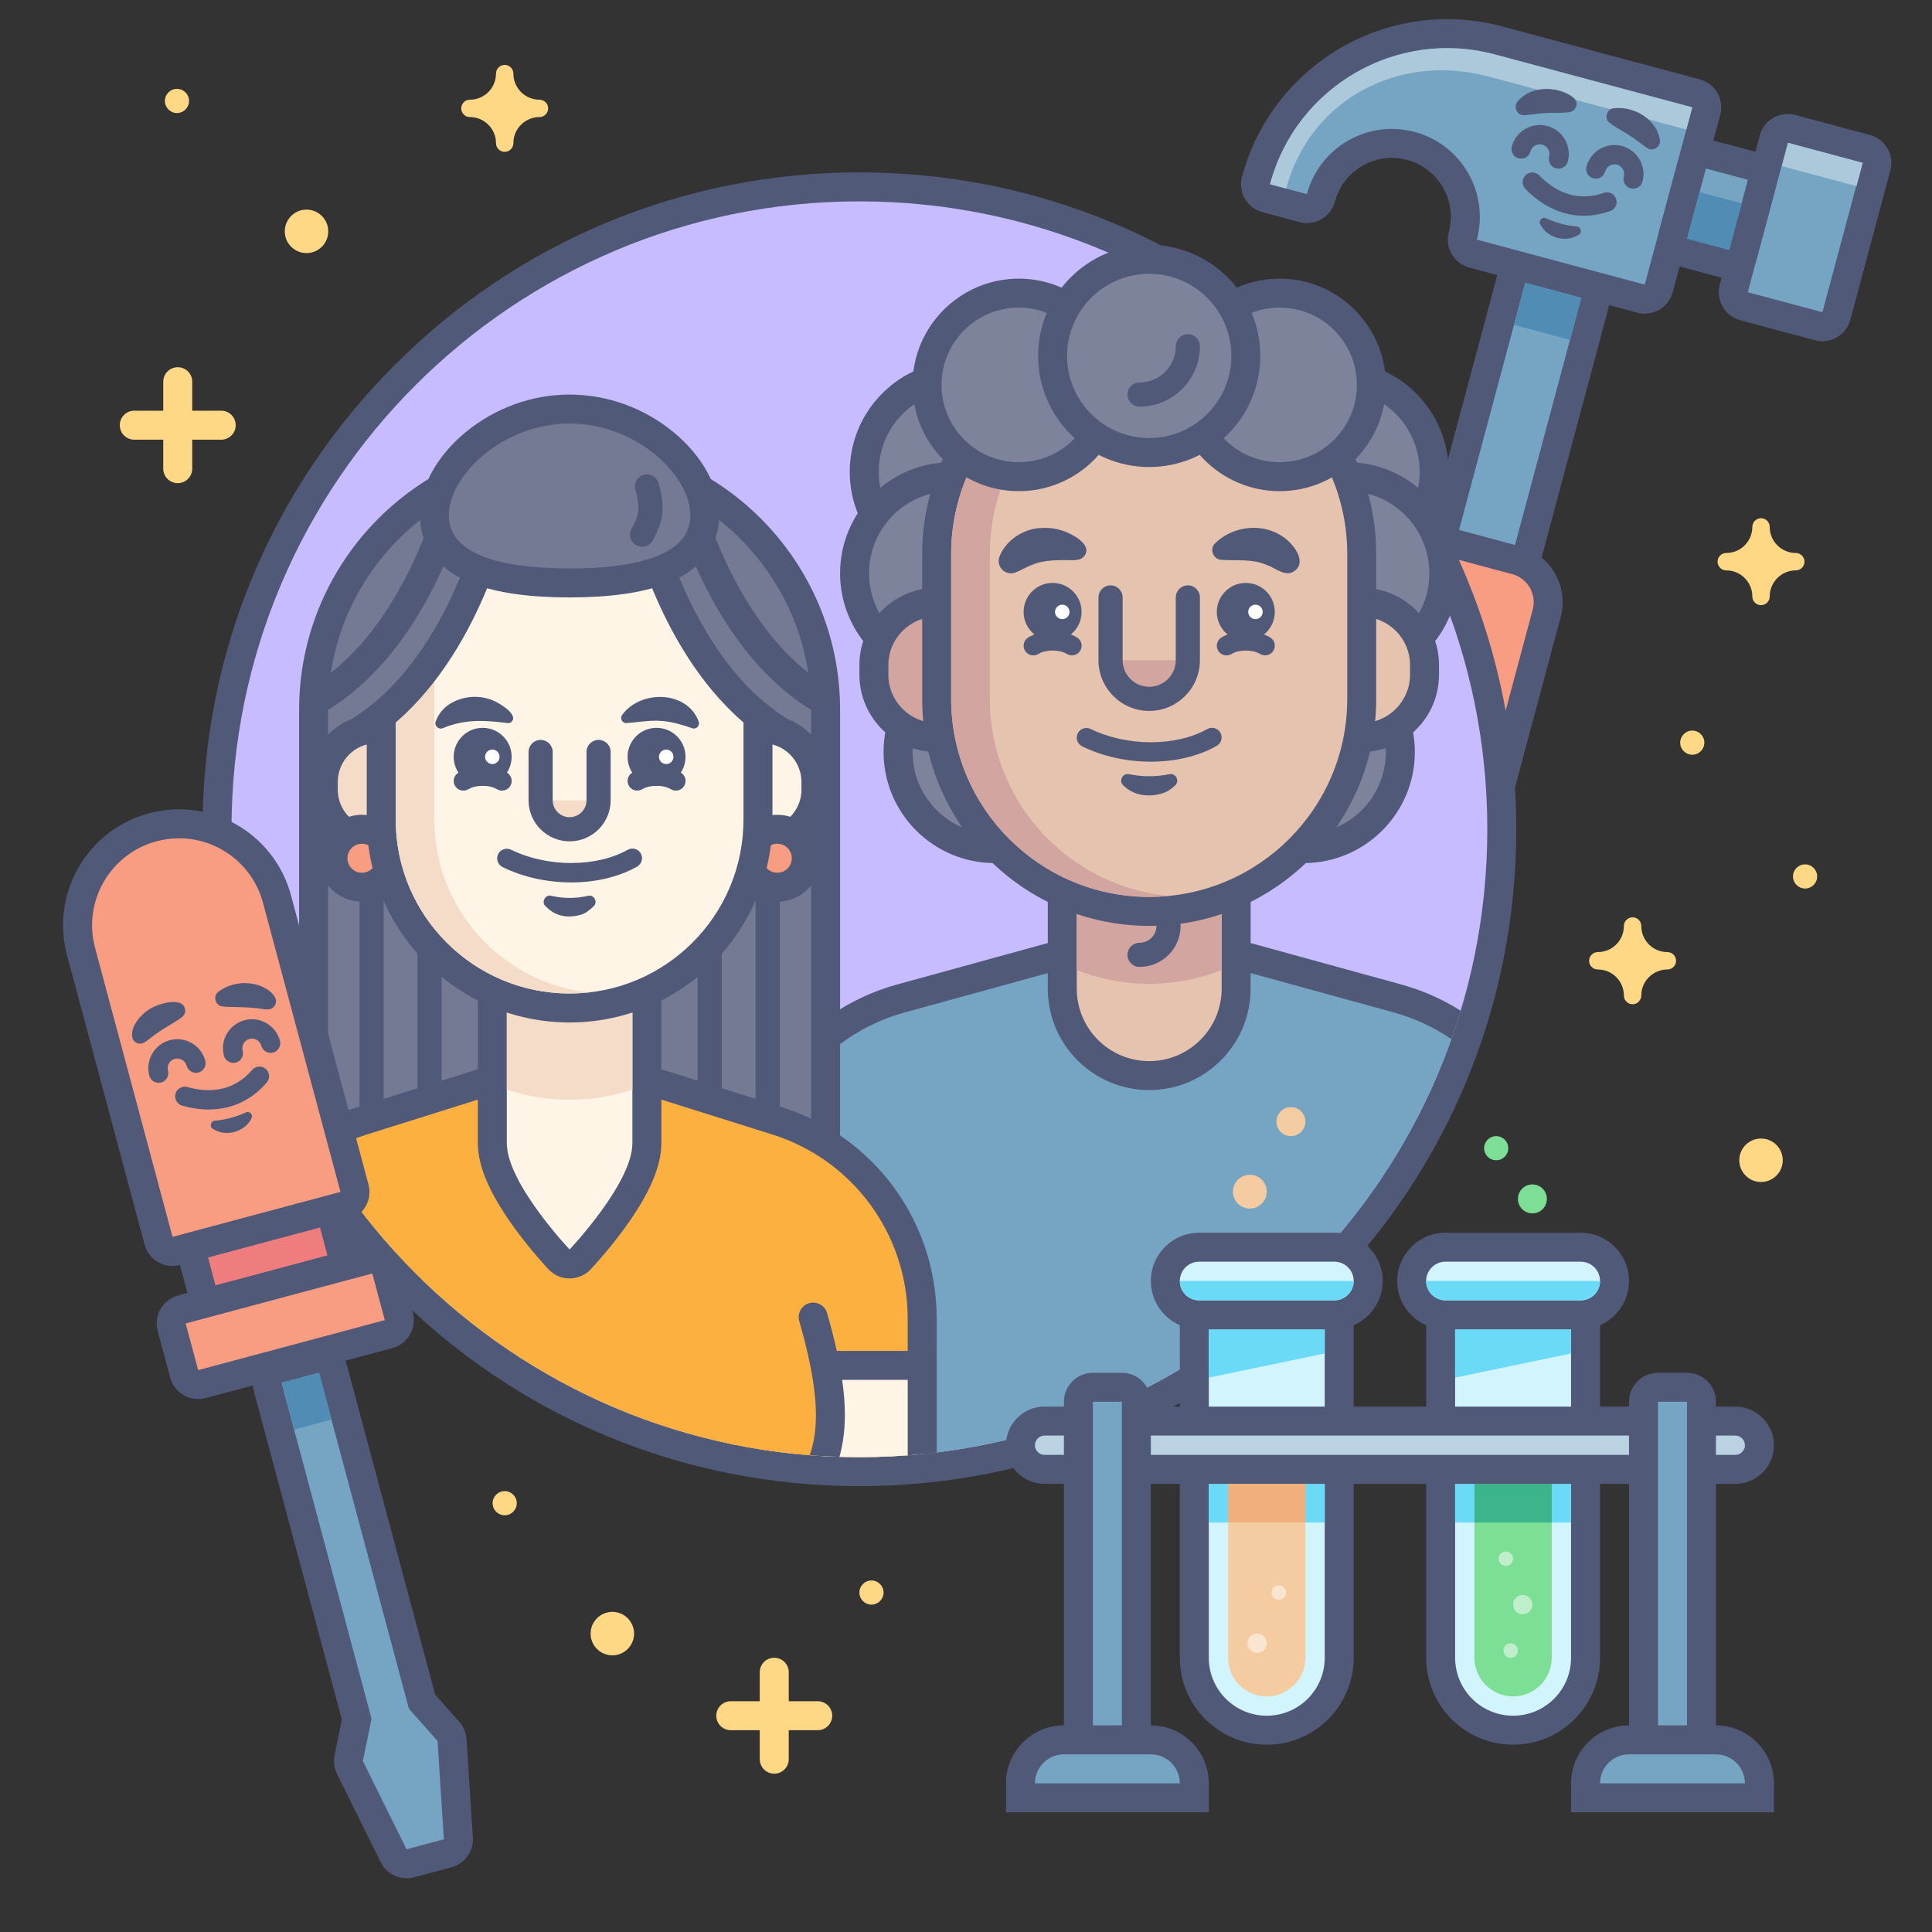 <?xml version="1.0" encoding="utf-8"?>
<!-- Generator: Adobe Illustrator 26.0.2, SVG Export Plug-In . SVG Version: 6.00 Build 0)  -->
<svg version="1.1" id="CRO_x5F_Hub-Usability_x5F_Testing_x5F_Tools"
	 xmlns="http://www.w3.org/2000/svg" xmlns:xlink="http://www.w3.org/1999/xlink" x="0px" y="0px" viewBox="0 0 400 400"
	 style="enable-background:new 0 0 400 400;" xml:space="preserve">
<rect x="0" y="0" width="400" height="400" fill="#333333" stroke="none"/>
<style type="text/css">
	.st0{fill:#75A5C3;}
	.st1{fill:#515979;}
	.st2{fill:#508CB4;}
	.st3{fill:#ACC9DB;}
	.st4{fill:#F89D81;}
	.st5{fill:#C7BCFF;}
	.st6{clip-path:url(#SVGID_00000109722974385888474250000000640953750205563789_);}
	.st7{fill:#7D839B;}
	.st8{fill:#E6C3AF;}
	.st9{fill:#D2A5A0;}
	.st10{fill:#FFFFFF;}
	.st11{fill:#747A94;}
	.st12{fill:#FBB040;}
	.st13{fill:#FFF5E6;}
	.st14{fill:#F5DCC8;}
	.st15{fill:#D2F4FD;}
	.st16{fill:#6ADAF7;}
	.st17{fill:#7DDF96;}
	.st18{fill:#BEEFCA;}
	.st19{fill:#3CB48C;}
	.st20{fill:#F5CBA2;}
	.st21{fill:#BAD2E1;}
	.st22{fill:#FAE5D0;}
	.st23{fill:#F0AF7D;}
	.st24{fill:#EF7D7D;}
	.st25{fill:#FFD886;}
	.st26{fill:none;}
</style>
<g>
	<g>
		<g>
			<path class="st0" d="M312.12,121.61c-0.26,0-0.52-0.03-0.78-0.1l-11.59-3.11c-1.6-0.43-2.55-2.07-2.12-3.67l15.27-56.99
				c0.21-0.77,0.71-1.42,1.4-1.82c0.46-0.27,0.98-0.4,1.5-0.4c0.26,0,0.52,0.03,0.78,0.1l11.59,3.11c1.6,0.43,2.55,2.07,2.12,3.67
				l-15.27,56.99c-0.21,0.77-0.71,1.42-1.4,1.82C313.16,121.47,312.64,121.61,312.12,121.61z"/>
		</g>
		<g>
			<path class="st1" d="M315.8,58.51l11.59,3.11l-15.27,56.99l-11.59-3.11L315.8,58.51 M315.8,52.51c-1.04,0-2.08,0.27-3,0.8
				c-1.38,0.8-2.38,2.11-2.8,3.64l-15.27,56.99c-0.41,1.54-0.2,3.17,0.6,4.55c0.8,1.38,2.11,2.38,3.64,2.8l11.59,3.11
				c0.52,0.14,1.04,0.21,1.56,0.21c2.65,0,5.07-1.77,5.79-4.45l15.27-56.99c0.86-3.2-1.04-6.49-4.24-7.35l-11.59-3.11
				C316.84,52.58,316.32,52.51,315.8,52.51L315.8,52.51z"/>
		</g>
	</g>
	<g>
		
			<rect x="314.43" y="59.91" transform="matrix(0.966 0.259 -0.259 0.966 27.59 -80.739)" class="st2" width="12" height="9"/>
	</g>
	<g>
		<g>
			<path class="st0" d="M340.54,61.93c-0.26,0-0.52-0.03-0.78-0.1l-34.77-9.32c-0.77-0.21-1.42-0.71-1.82-1.4s-0.51-1.51-0.3-2.28
				c1.05-3.92,0.51-8.02-1.52-11.54s-5.31-6.03-9.23-7.09c-1.29-0.35-2.62-0.52-3.95-0.52c-6.86,0-12.9,4.64-14.68,11.28
				c-0.36,1.34-1.57,2.22-2.9,2.22c-0.26,0-0.52-0.03-0.78-0.1l-7.65-2.05c-0.77-0.21-1.42-0.71-1.82-1.4s-0.51-1.51-0.3-2.28
				c4.8-17.9,21.07-30.4,39.58-30.4c3.57,0,7.15,0.47,10.64,1.41l40.89,10.96c1.6,0.43,2.55,2.07,2.12,3.67l-9.83,36.71
				C343.07,61.05,341.86,61.93,340.54,61.93z"/>
		</g>
		<g>
			<path class="st1" d="M299.62,9.96c3.26,0,6.57,0.42,9.86,1.3l40.89,10.96l-9.84,36.71l-34.77-9.32c2.6-9.71-3.16-19.7-12.88-22.3
				c-1.58-0.42-3.16-0.62-4.72-0.62c-8.04,0-15.4,5.37-17.58,13.5l-7.65-2.05l0,0C267.49,21.16,282.84,9.96,299.62,9.96
				 M299.62,3.96c-19.86,0-37.33,13.41-42.48,32.62c-0.86,3.2,1.04,6.49,4.24,7.35l7.65,2.05c0.51,0.14,1.03,0.2,1.55,0.2
				c1.04,0,2.08-0.27,3-0.8c1.38-0.8,2.38-2.11,2.8-3.64c1.43-5.33,6.27-9.05,11.78-9.05c1.06,0,2.13,0.14,3.17,0.42
				c3.15,0.84,5.78,2.86,7.41,5.69c1.63,2.82,2.06,6.11,1.22,9.26c-0.41,1.54-0.2,3.17,0.6,4.55c0.8,1.38,2.11,2.38,3.64,2.8
				l34.77,9.32c0.52,0.14,1.04,0.21,1.56,0.21c2.65,0,5.07-1.77,5.79-4.45l9.84-36.71c0.41-1.54,0.2-3.17-0.6-4.55
				s-2.11-2.38-3.64-2.8L311.03,5.47C307.3,4.47,303.46,3.96,299.62,3.96L299.62,3.96z"/>
		</g>
	</g>
	<g>
		<path class="st3" d="M308.25,15.86l40.89,10.96l1.23-4.59l-40.89-10.96c-20.27-5.43-41.11,6.6-46.54,26.87l0,0l3.35,0.9
			C271.21,20.68,289.53,10.84,308.25,15.86z"/>
	</g>
	<g>
		<g>
			<path class="st4" d="M299.21,196.83c-0.26,0-0.52-0.03-0.78-0.1L273.32,190c-1.6-0.43-2.55-2.07-2.12-3.67l18.12-67.61
				c1.05-3.93,4.63-6.67,8.69-6.67c0.79,0,1.57,0.1,2.33,0.31l13.52,3.62c2.32,0.62,4.26,2.11,5.47,4.19s1.52,4.51,0.9,6.83
				l-18.12,67.61c-0.21,0.77-0.71,1.42-1.4,1.82C300.25,196.69,299.73,196.83,299.21,196.83z"/>
		</g>
		<g>
			<g>
				<path class="st1" d="M298.01,115.04c0.51,0,1.04,0.07,1.56,0.21l13.52,3.62c3.2,0.86,5.1,4.15,4.24,7.35l-18.12,67.61
					l-25.11-6.73l18.12-67.61C292.93,116.81,295.36,115.04,298.01,115.04 M298.01,109.04C298.01,109.04,298.01,109.04,298.01,109.04
					c-5.42,0-10.18,3.66-11.59,8.9l-18.12,67.61c-0.86,3.2,1.04,6.49,4.24,7.35l25.11,6.73c0.51,0.14,1.03,0.2,1.55,0.2
					c1.04,0,2.08-0.27,3-0.8c1.38-0.8,2.38-2.11,2.8-3.64l18.12-67.61c1.71-6.39-2.09-12.98-8.49-14.7l-13.52-3.62
					C300.1,109.18,299.05,109.04,298.01,109.04L298.01,109.04z"/>
			</g>
		</g>
	</g>
	<g>
		<g>
			<path class="st0" d="M377.31,67.64c-0.26,0-0.52-0.03-0.78-0.1l-15.45-4.14c-1.6-0.43-2.55-2.07-2.12-3.67l8.28-30.91
				c0.21-0.77,0.71-1.42,1.4-1.82c0.46-0.27,0.98-0.4,1.5-0.4c0.26,0,0.52,0.03,0.78,0.1l15.45,4.14c1.6,0.43,2.55,2.07,2.12,3.67
				l-8.28,30.91c-0.21,0.77-0.71,1.42-1.4,1.82C378.35,67.51,377.83,67.64,377.31,67.64z"/>
		</g>
		<g>
			<path class="st1" d="M370.14,29.59l15.45,4.14l-8.28,30.91l-15.45-4.14L370.14,29.59 M370.13,23.59c-2.65,0-5.07,1.77-5.79,4.45
				l-8.28,30.91c-0.86,3.2,1.04,6.49,4.24,7.35l15.45,4.14c0.51,0.14,1.03,0.2,1.55,0.2c1.04,0,2.08-0.27,3-0.8
				c1.38-0.8,2.38-2.11,2.8-3.64l8.28-30.91c0.86-3.2-1.04-6.49-4.24-7.35l-15.45-4.14C371.17,23.66,370.65,23.59,370.13,23.59
				L370.13,23.59z"/>
		</g>
	</g>
	<g>
		
			<rect x="374.72" y="26.08" transform="matrix(0.259 -0.966 0.966 0.259 246.671 389.622)" class="st3" width="5" height="16"/>
	</g>
	<g>
		<g>
			<path class="st0" d="M358,54.7c-0.26,0-0.52-0.03-0.78-0.1l-8.69-2.33c-1.6-0.43-2.55-2.07-2.12-3.67l3.88-14.49
				c0.36-1.34,1.57-2.22,2.9-2.22c0.26,0,0.52,0.03,0.78,0.1l8.69,2.33c0.77,0.21,1.42,0.71,1.82,1.4s0.51,1.51,0.3,2.28
				l-3.88,14.49c-0.21,0.77-0.71,1.42-1.4,1.82C359.04,54.57,358.52,54.7,358,54.7z"/>
		</g>
		<g>
			<path class="st1" d="M353.19,34.89l8.69,2.33L358,51.7l-8.69-2.33L353.19,34.89 M353.19,28.89c-1.04,0-2.08,0.27-3,0.8
				c-1.38,0.8-2.38,2.11-2.8,3.64l-3.88,14.49c-0.86,3.2,1.04,6.49,4.24,7.35l8.69,2.33c0.51,0.14,1.03,0.2,1.55,0.2
				c1.04,0,2.08-0.27,3-0.8c1.38-0.8,2.38-2.11,2.8-3.64l3.88-14.49c0.86-3.2-1.04-6.49-4.24-7.35l-8.69-2.33
				C354.23,28.95,353.71,28.89,353.19,28.89L353.19,28.89z"/>
		</g>
	</g>
	<g>
		
			<rect x="350.45" y="40.71" transform="matrix(0.966 0.259 -0.259 0.966 23.925 -90.309)" class="st2" width="9" height="10"/>
	</g>
	<g>
		<g>
			<g>
				<g>
					<g>
						<path class="st1" d="M338.12,39.06c-0.17,0-0.34-0.02-0.52-0.07c-1.07-0.29-1.7-1.38-1.41-2.45c0.29-1.07-0.35-2.16-1.41-2.45
							c-1.07-0.28-2.17,0.35-2.45,1.42c-0.29,1.07-1.38,1.7-2.45,1.41c-1.07-0.29-1.7-1.38-1.41-2.45c0.86-3.2,4.15-5.1,7.35-4.24
							c3.2,0.86,5.1,4.15,4.24,7.35C339.81,38.47,339,39.06,338.12,39.06z"/>
					</g>
				</g>
				<g>
					<g>
						<path class="st1" d="M322.66,34.92c-0.17,0-0.35-0.02-0.52-0.07c-1.07-0.29-1.7-1.38-1.41-2.45c0.14-0.52,0.07-1.05-0.2-1.52
							c-0.27-0.46-0.7-0.79-1.21-0.93c-1.07-0.28-2.17,0.35-2.45,1.42s-1.38,1.7-2.45,1.41c-1.07-0.29-1.7-1.38-1.41-2.45
							c0.86-3.2,4.15-5.1,7.35-4.24c1.55,0.41,2.84,1.41,3.64,2.8c0.8,1.39,1.01,3.01,0.6,4.55
							C324.35,34.33,323.54,34.92,322.66,34.92z"/>
					</g>
				</g>
				<g>
					<path class="st1" d="M334.1,22.41c4.17-0.48,8.88,2.24,9.57,6.56c0.25,1.44-1.52,2.51-2.68,1.66
						c-1.31-0.91-2.32-1.78-3.64-2.61c-1.23-0.81-2.93-1.67-4.08-2.58C332.06,24.59,332.64,22.54,334.1,22.41L334.1,22.41z"/>
				</g>
				<g>
					<path class="st1" d="M324.5,23.27c-1.27,0.13-3.1,0.07-4.39,0.14c-1.55,0.06-2.86,0.31-4.45,0.44
						c-0.95,0.08-1.78-0.63-1.85-1.58c-0.04-0.45,0.1-0.87,0.36-1.2c2.02-2.59,5.81-3.15,8.8-2.26c0.99,0.29,1.85,0.67,2.77,1.37
						C327.12,21.3,326.21,23.3,324.5,23.27L324.5,23.27z"/>
				</g>
			</g>
		</g>
	</g>
	<g>
		<g>
			<path class="st1" d="M327.92,44.67c-4.37,0-8.54-1.89-12.11-5.57c-0.77-0.79-0.75-2.06,0.04-2.83c0.79-0.77,2.06-0.75,2.83,0.04
				c2.75,2.83,7.3,5.76,13.36,3.62c1.04-0.37,2.18,0.18,2.55,1.22c0.37,1.04-0.18,2.18-1.22,2.55
				C331.53,44.35,329.71,44.67,327.92,44.67z"/>
		</g>
		<g>
			<path class="st1" d="M320.06,45.18c2.03,0.93,4.22,1.53,6.43,1.72c0.87,0.05,1.13,1.31,0.36,1.7c0,0-0.54,0.3-0.54,0.3
				c-2.41,1.19-5.59,0.34-7.09-1.9c0,0-0.32-0.53-0.32-0.53C318.43,45.74,319.3,44.79,320.06,45.18L320.06,45.18z"/>
		</g>
	</g>
</g>
<g>
	<g>
		<g>
			<circle class="st5" cx="177.93" cy="171.69" r="133"/>
		</g>
		<g>
			<g>
				<path class="st1" d="M177.93,41.69c71.8,0,130,58.2,130,130s-58.2,130-130,130s-130-58.2-130-130S106.14,41.69,177.93,41.69
					 M177.93,35.69c-36.33,0-70.48,14.15-96.17,39.83c-25.69,25.69-39.83,59.84-39.83,96.17c0,36.33,14.15,70.48,39.83,96.17
					s59.84,39.83,96.17,39.83c36.33,0,70.48-14.15,96.17-39.83c25.69-25.69,39.83-59.84,39.83-96.17
					c0-36.33-14.15-70.48-39.83-96.17C248.41,49.84,214.26,35.69,177.93,35.69L177.93,35.69z"/>
			</g>
		</g>
	</g>
	<g>
		<defs>
			<path id="SVGID_1_" d="M346.26,19.46H8.64v152.03h39.3c0,0.07,0,0.13,0,0.2c0,71.8,58.2,130,130,130s130-58.2,130-130
				c0-0.07,0-0.13,0-0.2h38.33V19.46z"/>
		</defs>
		<clipPath id="SVGID_00000024691678552599287000000012915380988770899874_">
			<use xlink:href="#SVGID_1_"  style="overflow:visible;"/>
		</clipPath>
		<g style="clip-path:url(#SVGID_00000024691678552599287000000012915380988770899874_);">
			<g>
				<g>
					<path class="st0" d="M154.93,312.69v-64.51c0-19.3,12.99-36.34,31.6-41.46l51.4-14.14l51.4,14.14
						c18.6,5.12,31.6,22.17,31.6,41.46v64.51H154.93z"/>
				</g>
				<g>
					<g>
						<path class="st1" d="M237.93,195.69l50.61,13.92c17.36,4.77,29.39,20.56,29.39,38.57v61.52h-160v-61.52
							c0-18.01,12.03-33.79,29.39-38.57L237.93,195.69 M237.93,189.47l-1.59,0.44l-50.61,13.92c-19.9,5.47-33.8,23.71-33.8,44.35
							v61.52v6h6h160h6v-6v-61.52c0-20.64-13.9-38.88-33.8-44.35l-50.61-13.92L237.93,189.47L237.93,189.47z"/>
					</g>
				</g>
			</g>
			<g>
				<g>
					<circle class="st7" cx="276.93" cy="97.69" r="20"/>
				</g>
				<g>
					<path class="st1" d="M276.93,80.69c9.39,0,17,7.61,17,17s-7.61,17-17,17c-9.39,0-17-7.61-17-17S267.54,80.69,276.93,80.69
						 M276.93,74.69c-12.68,0-23,10.32-23,23s10.32,23,23,23s23-10.32,23-23S289.61,74.69,276.93,74.69L276.93,74.69z"/>
				</g>
			</g>
			<g>
				<g>
					<circle class="st7" cx="198.93" cy="97.69" r="20"/>
				</g>
				<g>
					<path class="st1" d="M198.93,80.69c9.39,0,17,7.61,17,17s-7.61,17-17,17s-17-7.61-17-17S189.54,80.69,198.93,80.69
						 M198.93,74.69c-12.68,0-23,10.32-23,23s10.32,23,23,23s23-10.32,23-23S211.61,74.69,198.93,74.69L198.93,74.69z"/>
				</g>
			</g>
			<g>
				<g>
					<circle class="st7" cx="269.93" cy="155.69" r="20"/>
				</g>
				<g>
					<path class="st1" d="M269.93,138.69c9.39,0,17,7.61,17,17s-7.61,17-17,17c-9.39,0-17-7.61-17-17S260.54,138.69,269.93,138.69
						 M269.93,132.69c-12.68,0-23,10.32-23,23s10.32,23,23,23s23-10.32,23-23S282.61,132.69,269.93,132.69L269.93,132.69z"/>
				</g>
			</g>
			<g>
				<g>
					<circle class="st7" cx="205.93" cy="155.69" r="20"/>
				</g>
				<g>
					<path class="st1" d="M205.93,138.69c9.39,0,17,7.61,17,17s-7.61,17-17,17s-17-7.61-17-17S196.54,138.69,205.93,138.69
						 M205.93,132.69c-12.68,0-23,10.32-23,23s10.32,23,23,23s23-10.32,23-23S218.61,132.69,205.93,132.69L205.93,132.69z"/>
				</g>
			</g>
			<g>
				<g>
					<circle class="st7" cx="278.93" cy="118.69" r="20"/>
				</g>
				<g>
					<path class="st1" d="M278.93,101.69c9.39,0,17,7.61,17,17s-7.61,17-17,17c-9.39,0-17-7.61-17-17S269.54,101.69,278.93,101.69
						 M278.93,95.69c-12.68,0-23,10.32-23,23s10.32,23,23,23s23-10.32,23-23S291.61,95.69,278.93,95.69L278.93,95.69z"/>
				</g>
			</g>
			<g>
				<g>
					<circle class="st7" cx="196.93" cy="118.69" r="20"/>
				</g>
				<g>
					<path class="st1" d="M196.93,101.69c9.39,0,17,7.61,17,17s-7.61,17-17,17s-17-7.61-17-17S187.54,101.69,196.93,101.69
						 M196.93,95.69c-12.68,0-23,10.32-23,23s10.32,23,23,23s23-10.32,23-23S209.61,95.69,196.93,95.69L196.93,95.69z"/>
				</g>
			</g>
			<g>
				<g>
					<path class="st8" d="M237.93,222.69c-9.92,0-18-8.08-18-18v-35c0-1.66,1.34-3,3-3h30c1.66,0,3,1.34,3,3v35
						C255.93,214.62,247.86,222.69,237.93,222.69z"/>
				</g>
				<g>
					<g>
						<path class="st1" d="M252.93,169.69v35c0,8.28-6.72,15-15,15h0c-8.28,0-15-6.72-15-15v-35H252.93 M252.93,163.69h-30
							c-3.31,0-6,2.69-6,6v35c0,11.58,9.42,21,21,21c11.58,0,21-9.42,21-21v-35C258.93,166.38,256.25,163.69,252.93,163.69
							L252.93,163.69z"/>
					</g>
				</g>
			</g>
			<g>
				<path class="st9" d="M222.93,175.69v25.16c4.65,1.83,9.7,2.84,15,2.84h0c5.3,0,10.35-1.02,15-2.84v-25.16H222.93z"/>
			</g>
			<g>
				<path class="st1" d="M235.93,200.19c-1.38,0-2.5-1.12-2.5-2.5s1.12-2.5,2.5-2.5c1.93,0,3.5-1.57,3.5-3.5s-1.57-3.5-3.5-3.5
					c-1.38,0-2.5-1.12-2.5-2.5s1.12-2.5,2.5-2.5c4.69,0,8.5,3.81,8.5,8.5S240.62,200.19,235.93,200.19z"/>
			</g>
			<g>
				<g>
					<path class="st8" d="M281.93,152.69c-1.66,0-3-1.34-3-3v-22c0-1.66,1.34-3,3-3c7.17,0,13,5.83,13,13v2
						C294.93,146.86,289.1,152.69,281.93,152.69z"/>
				</g>
				<g>
					<g>
						<path class="st1" d="M281.93,127.69c5.52,0,10,4.48,10,10v2c0,5.52-4.48,10-10,10V127.69 M281.93,121.69c-3.31,0-6,2.69-6,6
							v22c0,3.31,2.69,6,6,6c8.82,0,16-7.18,16-16v-2C297.93,128.87,290.75,121.69,281.93,121.69L281.93,121.69z"/>
					</g>
				</g>
			</g>
			<g>
				<g>
					<path class="st9" d="M193.93,152.69c-7.17,0-13-5.83-13-13v-2c0-7.17,5.83-13,13-13c1.66,0,3,1.34,3,3v22
						C196.93,151.35,195.59,152.69,193.93,152.69z"/>
				</g>
				<g>
					<g>
						<path class="st1" d="M193.93,127.69v22h0c-5.52,0-10-4.48-10-10v-2C183.93,132.17,188.41,127.69,193.93,127.69L193.93,127.69
							 M193.93,121.69c-8.82,0-16,7.18-16,16v2c0,8.82,7.18,16,16,16c3.31,0,6-2.69,6-6l0-22c0-1.59-0.63-3.12-1.76-4.24
							C197.05,122.33,195.52,121.69,193.93,121.69L193.93,121.69z"/>
					</g>
				</g>
			</g>
			<g>
				<g>
					<path class="st8" d="M237.93,188.69c-24.26,0-44-19.74-44-44v-30c0-24.26,19.74-44,44-44s44,19.74,44,44v30
						C281.93,168.95,262.19,188.69,237.93,188.69z"/>
				</g>
				<g>
					<path class="st1" d="M237.93,73.69c22.64,0,41,18.36,41,41v30c0,22.64-18.36,41-41,41h0c-22.64,0-41-18.36-41-41v-30
						C196.93,92.05,215.29,73.69,237.93,73.69L237.93,73.69 M237.93,67.69c-25.92,0-47,21.08-47,47v30c0,25.92,21.08,47,47,47
						c25.92,0,47-21.08,47-47v-30C284.93,88.78,263.85,67.69,237.93,67.69L237.93,67.69z"/>
				</g>
			</g>
			<g>
				<path class="st9" d="M204.93,144.69v-30c0-21.29,16.23-38.79,37-40.8c-1.32-0.13-2.65-0.2-4-0.2c-22.64,0-41,18.36-41,41v30
					c0,22.64,18.36,41,41,41c1.35,0,2.68-0.07,4-0.2C221.17,183.48,204.93,165.99,204.93,144.69z"/>
			</g>
			<g>
				<path class="st9" d="M245.93,136.69c0,4.42-3.58,8-8,8h0c-4.42,0-8-3.58-8-8L245.93,136.69z"/>
			</g>
			<g>
				<path class="st1" d="M237.93,147.19c-5.79,0-10.5-4.71-10.5-10.5v-13c0-1.38,1.12-2.5,2.5-2.5s2.5,1.12,2.5,2.5v13
					c0,3.03,2.47,5.5,5.5,5.5s5.5-2.47,5.5-5.5v-13c0-1.38,1.12-2.5,2.5-2.5s2.5,1.12,2.5,2.5v13
					C248.43,142.48,243.72,147.19,237.93,147.19z"/>
			</g>
			<g>
				<g>
					<circle class="st7" cx="210.93" cy="79.69" r="19"/>
				</g>
				<g>
					<path class="st1" d="M210.93,63.69c8.84,0,16,7.16,16,16s-7.16,16-16,16s-16-7.16-16-16S202.1,63.69,210.93,63.69
						 M210.93,57.69c-12.13,0-22,9.87-22,22s9.87,22,22,22s22-9.87,22-22S223.06,57.69,210.93,57.69L210.93,57.69z"/>
				</g>
			</g>
			<g>
				<g>
					<circle class="st7" cx="264.93" cy="79.69" r="19"/>
				</g>
				<g>
					<path class="st1" d="M264.93,63.69c8.84,0,16,7.16,16,16s-7.16,16-16,16c-8.84,0-16-7.16-16-16S256.1,63.69,264.93,63.69
						 M264.93,57.69c-12.13,0-22,9.87-22,22s9.87,22,22,22c12.13,0,22-9.87,22-22S277.06,57.69,264.93,57.69L264.93,57.69z"/>
				</g>
			</g>
			<g>
				<g>
					<circle class="st7" cx="237.93" cy="73.69" r="20"/>
				</g>
				<g>
					<path class="st1" d="M237.93,56.69c9.39,0,17,7.61,17,17s-7.61,17-17,17s-17-7.61-17-17S228.54,56.69,237.93,56.69
						 M237.93,50.69c-12.68,0-23,10.32-23,23s10.32,23,23,23s23-10.32,23-23S250.61,50.69,237.93,50.69L237.93,50.69z"/>
				</g>
			</g>
			<g>
				<path class="st1" d="M235.93,84.19c-1.38,0-2.5-1.12-2.5-2.5s1.12-2.5,2.5-2.5c4.14,0,7.5-3.36,7.5-7.5c0-1.38,1.12-2.5,2.5-2.5
					s2.5,1.12,2.5,2.5C248.43,78.59,242.82,84.19,235.93,84.19z"/>
			</g>
			<g>
				<g>
					<circle class="st1" cx="257.93" cy="126.69" r="6"/>
				</g>
				<g>
					<circle class="st10" cx="259.93" cy="126.69" r="1.5"/>
				</g>
				<g>
					<path class="st1" d="M253.93,135.69c-0.68,0-1.34-0.34-1.71-0.97c-0.57-0.95-0.27-2.18,0.68-2.75c2.82-1.7,7.25-1.7,10.07,0
						c0.95,0.57,1.25,1.8,0.68,2.75c-0.57,0.94-1.8,1.25-2.75,0.68c-1.58-0.95-4.35-0.95-5.93,0
						C254.64,135.6,254.29,135.69,253.93,135.69z"/>
				</g>
			</g>
			<g>
				<g>
					<circle class="st1" cx="217.93" cy="126.69" r="6"/>
				</g>
				<g>
					<path class="st1" d="M213.93,135.69c-0.68,0-1.34-0.34-1.71-0.97c-0.57-0.95-0.27-2.18,0.68-2.75c2.82-1.7,7.25-1.7,10.07,0
						c0.95,0.57,1.25,1.8,0.68,2.75c-0.57,0.94-1.8,1.25-2.75,0.68c-1.58-0.95-4.35-0.95-5.93,0
						C214.64,135.6,214.29,135.69,213.93,135.69z"/>
				</g>
				<g>
					<circle class="st10" cx="219.93" cy="126.69" r="1.5"/>
				</g>
			</g>
			<g>
				<path class="st1" d="M238.26,157.7c-4.88,0-9.88-1.06-14.21-3.18c-0.99-0.49-1.4-1.68-0.92-2.68c0.49-0.99,1.68-1.4,2.68-0.92
					c7.49,3.67,17.64,3.68,24.14,0.02c0.96-0.54,2.18-0.2,2.72,0.76c0.54,0.96,0.2,2.18-0.76,2.72
					C248.04,156.61,243.21,157.7,238.26,157.7z"/>
			</g>
			<g>
				<path class="st1" d="M251.58,112.47c3.65-3.59,9.86-4.33,14.11-1.29c2.26,1.52,5.25,5.55,1.87,7.31
					c-1.81,0.8-3.81-1.11-5.31-1.51c-2.93-1.34-6.33-0.84-9.48-1.08C251.12,115.77,250.38,113.57,251.58,112.47L251.58,112.47z"/>
			</g>
			<g>
				<path class="st1" d="M222.38,115.98c-2.94,0-6.06-0.19-8.76,1c-0.94,0.31-2.13,1.05-3.29,1.51c-1.29,0.56-2.79-0.03-3.35-1.33
					c-0.29-0.67-0.27-1.4,0-2.02c1.25-3.2,4.76-5.57,8.21-5.8c2.6-0.24,5.01,0.34,7.17,1.61c1.46,0.84,3.62,2.57,1.97,4.36
					C223.81,115.86,223.05,115.92,222.38,115.98L222.38,115.98z"/>
			</g>
			<g>
				<g>
					<path class="st1" d="M233.74,160.29c2.76,0.55,5.62,0.57,8.37,0c1.33-0.31,2.21,1.46,1.18,2.33c-0.8,0.78-1.8,1.42-2.84,1.7
						c-2.46,0.7-5.29,0.44-7.32-1.22c0,0-0.54-0.47-0.54-0.47C231.53,161.75,232.42,159.99,233.74,160.29L233.74,160.29z"/>
				</g>
			</g>
		</g>
		<g style="clip-path:url(#SVGID_00000024691678552599287000000012915380988770899874_);">
			<g>
				<g>
					<path class="st11" d="M67.93,261.69c-1.66,0-3-1.34-3-3V146.93c0-29.22,23.78-53,53-53s53,23.78,53,53v111.76
						c0,1.66-1.34,3-3,3H67.93z"/>
				</g>
				<g>
					<g>
						<path class="st1" d="M117.93,96.93c27.61,0,50,22.39,50,50v111.76h-100V146.93C67.93,119.31,90.32,96.93,117.93,96.93
							L117.93,96.93 M117.93,90.93c-30.88,0-56,25.12-56,56v111.76c0,3.31,2.69,6,6,6h100c3.31,0,6-2.69,6-6V146.93
							C173.93,116.05,148.81,90.93,117.93,90.93L117.93,90.93z"/>
					</g>
				</g>
			</g>
			<g>
				<path class="st1" d="M88.93,232.19c-1.38,0-2.5-1.12-2.5-2.5v-46c0-1.38,1.12-2.5,2.5-2.5s2.5,1.12,2.5,2.5v46
					C91.43,231.07,90.31,232.19,88.93,232.19z"/>
			</g>
			<g>
				<path class="st1" d="M76.93,232.19c-1.38,0-2.5-1.12-2.5-2.5v-46c0-1.38,1.12-2.5,2.5-2.5s2.5,1.12,2.5,2.5v46
					C79.43,231.07,78.31,232.19,76.93,232.19z"/>
			</g>
			<g>
				<path class="st1" d="M158.93,232.19c-1.38,0-2.5-1.12-2.5-2.5v-46c0-1.38,1.12-2.5,2.5-2.5s2.5,1.12,2.5,2.5v46
					C161.43,231.07,160.31,232.19,158.93,232.19z"/>
			</g>
			<g>
				<path class="st1" d="M146.93,232.19c-1.38,0-2.5-1.12-2.5-2.5v-46c0-1.38,1.12-2.5,2.5-2.5s2.5,1.12,2.5,2.5v46
					C149.43,231.07,148.31,232.19,146.93,232.19z"/>
			</g>
			<g>
				<g>
					<path class="st12" d="M47.93,308.69c-1.66,0-3-1.34-3-3v-32.64c0-18.88,12.1-35.36,30.11-41.02l41.99-13.2
						c0.29-0.09,0.6-0.14,0.9-0.14s0.61,0.05,0.9,0.14l41.99,13.2c18.01,5.66,30.11,22.15,30.11,41.02v32.64c0,1.66-1.34,3-3,3
						H47.93z"/>
				</g>
				<g>
					<g>
						<path class="st1" d="M117.93,221.69l41.99,13.2c16.67,5.24,28.01,20.69,28.01,38.16v32.64h-140v-32.64
							c0-17.47,11.34-32.92,28.01-38.16L117.93,221.69 M117.93,215.69c-0.61,0-1.21,0.09-1.8,0.28l-41.99,13.2
							c-19.26,6.05-32.21,23.69-32.21,43.88v32.64c0,3.31,2.69,6,6,6h140c3.31,0,6-2.69,6-6v-32.64c0-20.19-12.94-37.83-32.21-43.88
							l-41.99-13.2C119.15,215.79,118.54,215.69,117.93,215.69L117.93,215.69z"/>
					</g>
				</g>
			</g>
			<g>
				<g>
					<rect x="166.93" y="282.69" class="st13" width="24" height="26"/>
				</g>
				<g>
					<g>
						<path class="st1" d="M187.93,285.69v20h-18v-20H187.93 M193.93,279.69h-6h-18h-6v6v20v6h6h18h6v-6v-20V279.69L193.93,279.69z"
							/>
					</g>
				</g>
			</g>
			<g>
				<g>
					<rect x="44.93" y="282.69" class="st13" width="24" height="26"/>
				</g>
				<g>
					<g>
						<path class="st1" d="M65.93,285.69v20h-18v-20H65.93 M71.93,279.69h-6h-18h-6v6v20v6h6h18h6v-6v-20V279.69L71.93,279.69z"/>
					</g>
				</g>
			</g>
			<g>
				<path class="st12" d="M168.36,272.69c6,20.87,3.58,28.42-1,36h-24.37"/>
				<path class="st1" d="M167.36,311.69h-24.37c-1.66,0-3-1.34-3-3s1.34-3,3-3h22.65c3.46-6.17,5.28-13.27-0.16-32.17
					c-0.46-1.59,0.46-3.25,2.05-3.71c1.59-0.46,3.25,0.46,3.71,2.05c5.93,20.62,4.11,29.4-1.32,38.38
					C169.39,311.14,168.41,311.69,167.36,311.69z"/>
			</g>
			<g>
				<path class="st12" d="M67.5,272.69c-6,20.87-3.58,28.42,1,36h24.37"/>
				<path class="st1" d="M92.87,311.69H68.5c-1.05,0-2.02-0.55-2.57-1.45c-5.43-8.98-7.25-17.76-1.32-38.38
					c0.46-1.59,2.12-2.52,3.71-2.05c1.59,0.46,2.51,2.12,2.05,3.71c-5.44,18.9-3.62,26-0.16,32.17h22.65c1.66,0,3,1.34,3,3
					S94.53,311.69,92.87,311.69z"/>
			</g>
			<g>
				<g>
					<path class="st14" d="M77.93,174.49c-6.07,0-11-4.93-11-11v-1.6c0-6.07,4.93-11,11-11c1.66,0,3,1.34,3,3v17.6
						C80.93,173.15,79.59,174.49,77.93,174.49z"/>
				</g>
				<g>
					<g>
						<path class="st1" d="M77.93,153.89v17.6c-4.42,0-8-3.58-8-8v-1.6C69.93,157.47,73.51,153.89,77.93,153.89 M77.93,147.89
							c-7.72,0-14,6.28-14,14v1.6c0,7.72,6.28,14,14,14c3.31,0,6-2.69,6-6v-17.6C83.93,150.58,81.25,147.89,77.93,147.89
							L77.93,147.89z"/>
					</g>
				</g>
			</g>
			<g>
				<g>
					<path class="st4" d="M74.93,183.69c-3.31,0-6-2.69-6-6c0-3.31,2.69-6,6-6s6,2.69,6,6C80.93,181,78.24,183.69,74.93,183.69z"/>
				</g>
				<g>
					<g>
						<path class="st1" d="M74.93,174.69c1.66,0,3,1.34,3,3s-1.34,3-3,3s-3-1.34-3-3S73.28,174.69,74.93,174.69 M74.93,168.69
							c-4.96,0-9,4.04-9,9s4.04,9,9,9s9-4.04,9-9S79.89,168.69,74.93,168.69L74.93,168.69z"/>
					</g>
				</g>
			</g>
			<g>
				<g>
					<path class="st13" d="M117.93,261.69c-0.82,0-1.61-0.34-2.18-0.94c-1.42-1.49-13.82-14.85-13.82-24.06v-45c0-1.66,1.34-3,3-3
						h26c1.66,0,3,1.34,3,3v45c0,9.21-12.41,22.57-13.82,24.06C119.54,261.35,118.76,261.69,117.93,261.69z"/>
				</g>
				<g>
					<g>
						<path class="st1" d="M130.93,191.69v45c0,8.28-13,22-13,22s-13-13.72-13-22v-45H130.93 M130.93,185.69h-26c-3.31,0-6,2.69-6,6
							v45c0,4.8,2.5,10.57,7.65,17.64c3.44,4.72,6.85,8.34,7,8.49c1.13,1.2,2.71,1.87,4.35,1.87c1.65,0,3.22-0.68,4.35-1.87
							c0.14-0.15,3.56-3.77,7-8.49c5.15-7.07,7.65-12.84,7.65-17.64v-45C136.93,188.38,134.25,185.69,130.93,185.69L130.93,185.69z"
							/>
					</g>
				</g>
			</g>
			<g>
				<path class="st14" d="M104.93,195.69v29.93c4.09,1.33,8.46,2.07,13,2.07s8.91-0.73,13-2.07v-29.93H104.93z"/>
			</g>
			<g>
				<g>
					<path class="st13" d="M157.93,174.49c-1.66,0-3-1.34-3-3v-17.6c0-1.66,1.34-3,3-3c6.07,0,11,4.93,11,11v1.6
						C168.93,169.56,164,174.49,157.93,174.49z"/>
				</g>
				<g>
					<g>
						<path class="st1" d="M157.93,153.89c4.42,0,8,3.58,8,8v1.6c0,4.42-3.58,8-8,8h0L157.93,153.89L157.93,153.89 M157.93,147.89
							c-3.31,0-6,2.69-6,6l0,17.6c0,1.59,0.63,3.12,1.76,4.24s2.65,1.76,4.24,1.76c7.72,0,14-6.28,14-14v-1.6
							C171.93,154.17,165.65,147.89,157.93,147.89L157.93,147.89z"/>
					</g>
				</g>
			</g>
			<g>
				<g>
					<path class="st4" d="M160.93,183.69c-3.31,0-6-2.69-6-6c0-3.31,2.69-6,6-6s6,2.69,6,6C166.93,181,164.24,183.69,160.93,183.69z
						"/>
				</g>
				<g>
					<g>
						<path class="st1" d="M160.93,174.69c1.66,0,3,1.34,3,3s-1.34,3-3,3s-3-1.34-3-3S159.28,174.69,160.93,174.69 M160.93,168.69
							c-4.96,0-9,4.04-9,9s4.04,9,9,9s9-4.04,9-9S165.89,168.69,160.93,168.69L160.93,168.69z"/>
					</g>
				</g>
			</g>
			<g>
				<g>
					<path class="st13" d="M117.93,208.69c-21.5,0-39-17.5-39-39v-28c0-21.5,17.5-39,39-39s39,17.5,39,39v28
						C156.93,191.2,139.44,208.69,117.93,208.69z"/>
				</g>
				<g>
					<g>
						<path class="st1" d="M117.93,105.69c19.88,0,36,16.12,36,36v28c0,19.88-16.12,36-36,36h0c-19.88,0-36-16.12-36-36v-28
							C81.93,121.81,98.05,105.69,117.93,105.69L117.93,105.69 M117.93,99.69c-23.16,0-42,18.84-42,42v28c0,23.16,18.84,42,42,42
							c23.16,0,42-18.84,42-42v-28C159.93,118.53,141.09,99.69,117.93,99.69L117.93,99.69z"/>
					</g>
				</g>
			</g>
			<g>
				<path class="st14" d="M89.93,169.69v-28c0-18.53,14-33.78,32-35.77c-1.31-0.15-2.65-0.23-4-0.23h0c-19.88,0-36,16.12-36,36v28
					c0,19.88,16.12,36,36,36h0c1.35,0,2.69-0.08,4-0.23C103.93,203.48,89.93,188.22,89.93,169.69z"/>
			</g>
			<g>
				<path class="st11" d="M135.93,100.72l-2,8.4c0,0,6.83,29.09,27,41.94l4.23-5.41l-4.97-20.93l-7.98-11.65l-10.18-8.31
					L135.93,100.72z"/>
			</g>
			<g>
				<path class="st11" d="M160.93,151.06c-20.17-12.85-27-41.94-27-41.94"/>
				<path class="st1" d="M160.93,154.06c-0.55,0-1.11-0.15-1.61-0.47c-20.96-13.35-28.02-42.55-28.31-43.78
					c-0.38-1.61,0.62-3.23,2.23-3.6c1.61-0.38,3.23,0.62,3.61,2.23c0.07,0.28,6.81,28.07,25.69,40.1c1.4,0.89,1.81,2.74,0.92,4.14
					C162.89,153.57,161.92,154.06,160.93,154.06z"/>
			</g>
			<g>
				<path class="st11" d="M99.93,100.72l2,8.4c0,0-6.83,29.09-27,41.94l-4.23-5.41l4.97-20.93l7.98-11.65l10.18-8.31L99.93,100.72z"
					/>
			</g>
			<g>
				<path class="st11" d="M74.93,151.06c20.17-12.85,27-41.94,27-41.94"/>
				<path class="st1" d="M74.94,154.06c-0.99,0-1.96-0.49-2.53-1.39c-0.89-1.4-0.48-3.25,0.92-4.14
					c18.88-12.03,25.63-39.82,25.69-40.1c0.38-1.61,2-2.61,3.61-2.23c1.61,0.38,2.61,1.99,2.23,3.6
					c-0.29,1.24-7.35,30.43-28.31,43.78C76.04,153.91,75.49,154.06,74.94,154.06z"/>
			</g>
			<g>
				<path class="st11" d="M168.93,144.06c-20.17-12.85-27-41.94-27-41.94"/>
				<path class="st1" d="M168.93,147.06c-0.55,0-1.11-0.15-1.61-0.47c-20.96-13.35-28.02-42.55-28.31-43.78
					c-0.38-1.61,0.62-3.23,2.23-3.6c1.61-0.38,3.23,0.62,3.61,2.23c0.07,0.28,6.81,28.07,25.69,40.1c1.4,0.89,1.81,2.74,0.92,4.14
					C170.89,146.57,169.92,147.06,168.93,147.06z"/>
			</g>
			<g>
				<path class="st11" d="M66.93,144.06c20.17-12.85,27-41.94,27-41.94"/>
				<path class="st1" d="M66.94,147.06c-0.99,0-1.96-0.49-2.53-1.39c-0.89-1.4-0.48-3.25,0.92-4.14
					c18.88-12.03,25.63-39.82,25.69-40.1c0.38-1.61,2-2.61,3.61-2.23c1.61,0.38,2.61,1.99,2.23,3.6
					c-0.29,1.24-7.35,30.43-28.31,43.78C68.04,146.91,67.49,147.06,66.94,147.06z"/>
			</g>
			<g>
				<g>
					<path class="st11" d="M117.93,120.69c-12.77,0-28-2.43-28-14c0-9.96,12.49-22,28-22s28,12.04,28,22
						C145.93,113.08,141.07,120.69,117.93,120.69z"/>
				</g>
				<g>
					<g>
						<path class="st1" d="M117.93,87.69c13.81,0,25,10.72,25,19s-11.19,11-25,11c-13.81,0-25-2.72-25-11S104.12,87.69,117.93,87.69
							 M117.93,81.69c-7.76,0-15.39,2.75-21.49,7.76c-5.96,4.89-9.51,11.34-9.51,17.24c0,3.73,1.45,10.53,11.2,14.22
							c4.87,1.85,11.54,2.78,19.8,2.78s14.93-0.94,19.8-2.78c9.74-3.69,11.2-10.49,11.2-14.22c0-5.91-3.56-12.35-9.51-17.24
							C133.33,84.45,125.7,81.69,117.93,81.69L117.93,81.69z"/>
					</g>
				</g>
			</g>
			<g>
				<path class="st1" d="M132.93,113.19c-0.41,0-0.82-0.1-1.2-0.31c-1.21-0.66-1.66-2.18-0.99-3.39c1.25-2.29,2.08-3.81,0.8-8.05
					c-0.4-1.32,0.35-2.72,1.67-3.12c1.32-0.4,2.72,0.35,3.12,1.67c1.75,5.79,0.55,8.7-1.2,11.9
					C134.67,112.72,133.81,113.19,132.93,113.19z"/>
			</g>
			<g>
				<path class="st14" d="M117.93,171.69c3.31,0,6-2.69,6-6h-12C111.93,169.01,114.62,171.69,117.93,171.69z"/>
			</g>
			<g>
				<path class="st1" d="M117.93,174.19c-4.69,0-8.5-3.81-8.5-8.5v-10c0-1.38,1.12-2.5,2.5-2.5s2.5,1.12,2.5,2.5v10
					c0,1.93,1.57,3.5,3.5,3.5s3.5-1.57,3.5-3.5v-10c0-1.38,1.12-2.5,2.5-2.5s2.5,1.12,2.5,2.5v10
					C126.43,170.38,122.62,174.19,117.93,174.19z"/>
			</g>
			<g>
				<path class="st1" d="M118.26,182.7c-4.88,0-9.88-1.06-14.21-3.18c-0.99-0.49-1.4-1.68-0.92-2.68c0.49-0.99,1.68-1.4,2.68-0.92
					c7.48,3.67,17.64,3.68,24.14,0.02c0.96-0.54,2.18-0.2,2.72,0.76c0.54,0.96,0.2,2.18-0.76,2.72
					C128.04,181.61,123.21,182.7,118.26,182.7z"/>
			</g>
			<g>
				<g>
					<path class="st1" d="M114.14,185.47c2.47,0.57,5.1,0.59,7.57,0c1.27-0.35,2.15,1.33,1.18,2.18c-0.77,0.76-1.77,1.54-2.78,1.78
						c-2.16,0.62-4.6,0.39-6.39-1.11c0,0-0.74-0.66-0.74-0.66C111.99,186.8,112.89,185.13,114.14,185.47L114.14,185.47z"/>
				</g>
			</g>
			<g>
				<path class="st1" d="M128.81,148.02c3.78-5.24,13.46-5.1,15.84,1.35c0.21,0.55-0.06,1.17-0.62,1.39
					c-0.28,0.12-0.57,0.08-0.84-0.02c-3.38-1.2-6.08-1.8-9.61-1.41c-1.19,0.09-2.53,0.28-3.86,0.37
					C128.85,149.8,128.27,148.7,128.81,148.02L128.81,148.02z"/>
			</g>
			<g>
				<path class="st1" d="M104.95,149.69c-4.8-0.62-8.7-0.79-13.28,1.06c-0.85,0.39-1.82-0.5-1.46-1.37c1.68-4.77,8-6.29,12.26-4.18
					c1.13,0.53,5.03,2.85,3.37,4.3C105.57,149.7,105.25,149.73,104.95,149.69L104.95,149.69z"/>
			</g>
			<g>
				<circle class="st1" cx="135.93" cy="156.69" r="6"/>
			</g>
			<g>
				<circle class="st10" cx="137.93" cy="156.69" r="1.5"/>
			</g>
			<g>
				<circle class="st1" cx="99.93" cy="156.69" r="6"/>
			</g>
			<g>
				<path class="st1" d="M103.93,163.69c-0.35,0-0.71-0.09-1.03-0.29c-1.58-0.95-4.35-0.95-5.93,0c-0.95,0.57-2.18,0.27-2.75-0.68
					c-0.57-0.95-0.27-2.17,0.68-2.75c2.82-1.7,7.24-1.7,10.07,0c0.95,0.57,1.25,1.8,0.68,2.75
					C105.27,163.35,104.61,163.69,103.93,163.69z"/>
			</g>
			<g>
				<path class="st1" d="M139.93,163.69c-0.35,0-0.71-0.09-1.03-0.29c-1.58-0.95-4.35-0.95-5.93,0c-0.95,0.57-2.18,0.27-2.75-0.68
					c-0.57-0.95-0.27-2.17,0.68-2.75c2.82-1.7,7.24-1.7,10.07,0c0.95,0.57,1.25,1.8,0.68,2.75
					C141.27,163.35,140.61,163.69,139.93,163.69z"/>
			</g>
			<g>
				<circle class="st10" cx="101.93" cy="156.69" r="1.5"/>
			</g>
		</g>
	</g>
</g>
<g>
	<g>
		<g>
			<path class="st15" d="M313.27,358.22c-8.27,0-15-6.73-15-15v-71h30v71C328.27,351.49,321.54,358.22,313.27,358.22z"/>
		</g>
		<g>
			<g>
				<path class="st1" d="M325.27,275.22v68c0,6.63-5.37,12-12,12h0c-6.63,0-12-5.37-12-12v-68H325.27 M331.27,269.22h-6h-24h-6v6v68
					c0,9.93,8.07,18,18,18s18-8.07,18-18v-68V269.22L331.27,269.22z"/>
			</g>
		</g>
	</g>
	<g>
		<polygon class="st16" points="301.27,275.22 325.27,275.22 325.27,275.22 325.27,280.22 301.27,285.22 		"/>
	</g>
	<g>
		<g>
			<path class="st15" d="M299.27,272.22c-3.86,0-7-3.14-7-7s3.14-7,7-7h28c3.86,0,7,3.14,7,7s-3.14,7-7,7H299.27z"/>
		</g>
		<g>
			<g>
				<path class="st1" d="M327.27,261.22c2.21,0,4,1.79,4,4s-1.79,4-4,4h-28c-2.21,0-4-1.79-4-4s1.79-4,4-4H327.27 M327.27,255.22
					h-28c-5.51,0-10,4.49-10,10c0,5.51,4.49,10,10,10h28c5.51,0,10-4.49,10-10C337.27,259.71,332.78,255.22,327.27,255.22
					L327.27,255.22z"/>
			</g>
		</g>
	</g>
	<g>
		<path class="st16" d="M331.27,265.22L331.27,265.22c0,2.21-1.79,4-4,4h-28c-2.21,0-4-1.79-4-4l0,0H331.27z"/>
	</g>
	<g>
		<rect x="301.27" y="307.22" class="st16" width="24" height="8"/>
	</g>
	<g>
		<path class="st17" d="M305.27,293.22h16v50c0,4.42-3.58,8-8,8l0,0c-4.42,0-8-3.58-8-8V293.22z"/>
	</g>
	<g>
		<circle class="st18" cx="315.27" cy="332.22" r="2"/>
	</g>
	<g>
		<circle class="st18" cx="312.77" cy="341.72" r="1.5"/>
	</g>
	<g>
		<circle class="st18" cx="311.77" cy="322.72" r="1.5"/>
	</g>
	<g>
		<rect x="305.27" y="307.22" class="st19" width="16" height="8"/>
	</g>
	<g>
		<g>
			<path class="st15" d="M262.27,358.22c-8.27,0-15-6.73-15-15v-71h30v71C277.27,351.49,270.54,358.22,262.27,358.22z"/>
		</g>
		<g>
			<g>
				<path class="st1" d="M274.27,275.22v68c0,6.63-5.37,12-12,12h0c-6.63,0-12-5.37-12-12v-68H274.27 M280.27,269.22h-6h-24h-6v6v68
					c0,9.93,8.07,18,18,18c9.93,0,18-8.07,18-18v-68V269.22L280.27,269.22z"/>
			</g>
		</g>
	</g>
	<g>
		<polygon class="st16" points="250.27,275.22 274.27,275.22 274.27,275.22 274.27,280.22 250.27,285.22 		"/>
	</g>
	<g>
		<g>
			<path class="st15" d="M248.27,272.22c-3.86,0-7-3.14-7-7s3.14-7,7-7h28c3.86,0,7,3.14,7,7s-3.14,7-7,7H248.27z"/>
		</g>
		<g>
			<g>
				<path class="st1" d="M276.27,261.22c2.21,0,4,1.79,4,4s-1.79,4-4,4h-28c-2.21,0-4-1.79-4-4s1.79-4,4-4H276.27 M276.27,255.22
					h-28c-5.51,0-10,4.49-10,10c0,5.51,4.49,10,10,10h28c5.51,0,10-4.49,10-10C286.27,259.71,281.78,255.22,276.27,255.22
					L276.27,255.22z"/>
			</g>
		</g>
	</g>
	<g>
		<path class="st16" d="M280.27,265.22L280.27,265.22c0,2.21-1.79,4-4,4h-28c-2.21,0-4-1.79-4-4l0,0H280.27z"/>
	</g>
	<g>
		<rect x="250.27" y="307.22" class="st16" width="24" height="8"/>
	</g>
	<g>
		<path class="st20" d="M254.27,293.22h16v50c0,4.42-3.58,8-8,8l0,0c-4.42,0-8-3.58-8-8V293.22z"/>
	</g>
	<g>
		<g>
			<path class="st21" d="M216.27,304.22c-2.76,0-5-2.24-5-5s2.24-5,5-5h143c2.76,0,5,2.24,5,5s-2.24,5-5,5H216.27z"/>
		</g>
		<g>
			<path class="st1" d="M359.27,297.22c1.1,0,2,0.9,2,2c0,1.1-0.9,2-2,2h-143c-1.1,0-2-0.9-2-2c0-1.1,0.9-2,2-2H359.27
				 M359.27,291.22h-143c-4.41,0-8,3.59-8,8s3.59,8,8,8h143c4.41,0,8-3.59,8-8S363.68,291.22,359.27,291.22L359.27,291.22z"/>
		</g>
	</g>
	<g>
		<circle class="st22" cx="260.27" cy="340.22" r="2"/>
	</g>
	<g>
		<circle class="st22" cx="264.77" cy="329.72" r="1.5"/>
	</g>
	<g>
		<rect x="254.27" y="307.22" class="st23" width="16" height="8"/>
	</g>
	<g>
		<g>
			<path class="st0" d="M226.27,366.22c-1.66,0-3-1.34-3-3v-73c0-1.66,1.34-3,3-3h6c1.66,0,3,1.34,3,3v73c0,1.66-1.34,3-3,3H226.27z
				"/>
		</g>
		<g>
			<path class="st1" d="M232.27,290.22v73h-6v-73H232.27 M232.27,284.22h-6c-3.31,0-6,2.69-6,6v73c0,3.31,2.69,6,6,6h6
				c3.31,0,6-2.69,6-6v-73C238.27,286.91,235.58,284.22,232.27,284.22L232.27,284.22z"/>
		</g>
	</g>
	<g>
		<g>
			<path class="st0" d="M343.27,366.22c-1.66,0-3-1.34-3-3v-73c0-1.66,1.34-3,3-3h6c1.66,0,3,1.34,3,3v73c0,1.66-1.34,3-3,3H343.27z
				"/>
		</g>
		<g>
			<path class="st1" d="M349.27,290.22v73h-6v-73H349.27 M349.27,284.22h-6c-3.31,0-6,2.69-6,6v73c0,3.31,2.69,6,6,6h6
				c3.31,0,6-2.69,6-6v-73C355.27,286.91,352.58,284.22,349.27,284.22L349.27,284.22z"/>
		</g>
	</g>
	<g>
		<g>
			<path class="st0" d="M328.27,372.22v-3c0-4.96,4.04-9,9-9h18c4.96,0,9,4.04,9,9v3H328.27z"/>
		</g>
		<g>
			<g>
				<path class="st1" d="M355.27,363.22c3.31,0,6,2.69,6,6h-30c0-3.31,2.69-6,6-6H355.27 M355.27,357.22h-18c-6.62,0-12,5.38-12,12
					v6h6h30h6v-6C367.27,362.6,361.88,357.22,355.27,357.22L355.27,357.22z"/>
			</g>
		</g>
	</g>
	<g>
		<g>
			<path class="st0" d="M211.27,372.22v-3c0-4.96,4.04-9,9-9h18c4.96,0,9,4.04,9,9v3H211.27z"/>
		</g>
		<g>
			<g>
				<path class="st1" d="M238.27,363.22c3.31,0,6,2.69,6,6h-30c0-3.31,2.69-6,6-6H238.27 M238.27,357.22h-18c-6.62,0-12,5.38-12,12
					v6h6h30h6v-6C250.27,362.6,244.88,357.22,238.27,357.22L238.27,357.22z"/>
			</g>
		</g>
	</g>
	<g>
		<circle class="st20" cx="258.77" cy="246.72" r="3.5"/>
	</g>
	<g>
		<circle class="st17" cx="317.27" cy="248.22" r="3"/>
	</g>
	<g>
		<circle class="st17" cx="309.77" cy="237.72" r="2.5"/>
	</g>
	<g>
		<circle class="st20" cx="267.27" cy="232.22" r="3"/>
	</g>
</g>
<g>
	<g>
		<g>
			<path class="st0" d="M84.18,385.88c-1.12,0-2.17-0.63-2.69-1.67l-9.04-18.28c-0.3-0.6-0.38-1.28-0.25-1.93l1.65-8.07L55.4,287.07
				c-0.43-1.6,0.52-3.25,2.12-3.67l7.73-2.07c0.26-0.07,0.52-0.1,0.78-0.1c0.52,0,1.04,0.14,1.5,0.4c0.69,0.4,1.19,1.05,1.4,1.82
				l18.45,68.86l5.46,6.16c0.44,0.5,0.71,1.13,0.75,1.8l1.31,20.35c0.09,1.43-0.84,2.72-2.22,3.09l-7.73,2.07
				C84.7,385.85,84.44,385.88,84.18,385.88z"/>
		</g>
		<g>
			<path class="st1" d="M66.03,284.22l18.63,69.55l5.93,6.69l1.31,20.35l-7.73,2.07l-9.04-18.28l1.79-8.76L58.3,286.29L66.03,284.22
				 M66.03,278.22c-0.52,0-1.04,0.07-1.55,0.2l-7.73,2.07c-3.2,0.86-5.1,4.15-4.24,7.35l18.27,68.18l-1.51,7.38
				c-0.27,1.31-0.09,2.67,0.5,3.86l9.04,18.28c1.03,2.08,3.14,3.34,5.38,3.34c0.52,0,1.04-0.07,1.55-0.21l7.73-2.07
				c2.76-0.74,4.62-3.33,4.43-6.18l-1.31-20.35c-0.09-1.33-0.61-2.6-1.5-3.59l-4.99-5.63l-18.27-68.18
				c-0.41-1.54-1.42-2.85-2.8-3.64C68.11,278.49,67.07,278.22,66.03,278.22L66.03,278.22z"/>
		</g>
	</g>
	<g>
		<g>
			<path class="st4" d="M35.72,259.11c-1.32,0-2.54-0.88-2.9-2.22L16.77,197c-3-11.18,3.67-22.72,14.85-25.72
				c1.78-0.48,3.62-0.72,5.45-0.72c9.48,0,17.82,6.4,20.27,15.57l16.05,59.89c0.21,0.77,0.1,1.59-0.3,2.28s-1.05,1.19-1.82,1.4
				L36.5,259C36.24,259.07,35.97,259.11,35.72,259.11z"/>
		</g>
		<g>
			<g>
				<path class="st1" d="M37.07,173.56c7.95,0,15.22,5.3,17.38,13.35l16.05,59.89l-34.77,9.32l-16.05-59.89
					c-2.57-9.6,3.13-19.47,12.73-22.05h0C33.96,173.76,35.53,173.56,37.07,173.56 M37.07,167.56
					C37.07,167.56,37.07,167.56,37.07,167.56c-2.09,0-4.19,0.28-6.22,0.82c-6.19,1.66-11.37,5.63-14.57,11.18
					c-3.21,5.55-4.06,12.02-2.4,18.21l16.05,59.89c0.72,2.68,3.14,4.45,5.79,4.45c0.51,0,1.04-0.07,1.56-0.21l34.77-9.32
					c1.54-0.41,2.85-1.42,3.64-2.8c0.8-1.38,1.01-3.02,0.6-4.55l-16.05-59.89C57.43,174.87,47.91,167.56,37.07,167.56L37.07,167.56z
					"/>
			</g>
		</g>
	</g>
	<g>
		<g>
			<g>
				<g>
					<g>
						<path class="st1" d="M48.3,220.05c-0.88,0-1.69-0.59-1.93-1.48c-0.41-1.55-0.2-3.17,0.6-4.55s2.1-2.38,3.64-2.79
							c1.55-0.42,3.16-0.2,4.55,0.6c1.39,0.8,2.38,2.1,2.8,3.64c0.29,1.07-0.35,2.16-1.41,2.45c-1.07,0.29-2.16-0.35-2.45-1.41
							c-0.14-0.52-0.47-0.95-0.93-1.21c-0.46-0.27-1-0.34-1.52-0.2c-0.52,0.14-0.95,0.47-1.21,0.93c-0.27,0.46-0.34,1-0.2,1.52
							c0.29,1.07-0.35,2.16-1.41,2.45C48.64,220.03,48.47,220.05,48.3,220.05z"/>
					</g>
				</g>
				<g>
					<g>
						<path class="st1" d="M32.84,224.19c-0.88,0-1.69-0.59-1.93-1.48c-0.86-3.2,1.05-6.49,4.24-7.35c3.2-0.85,6.49,1.05,7.35,4.24
							c0.29,1.07-0.35,2.16-1.41,2.45c-1.07,0.29-2.16-0.35-2.45-1.41c-0.29-1.07-1.38-1.7-2.45-1.42c-1.06,0.29-1.7,1.38-1.41,2.45
							c0.29,1.07-0.35,2.16-1.41,2.45C33.19,224.17,33.01,224.19,32.84,224.19z"/>
					</g>
				</g>
				<g>
					<path class="st1" d="M45.23,205.31c2.59-1.89,6-2.29,8.96-1.07c1.6,0.63,4.2,2.71,2.31,4.39c-0.98,0.76-2.61,0.09-3.67,0.08
						c-1.14-0.13-2.92-0.2-4.1-0.22c-0.87-0.01-1.83,0.01-2.69-0.13C44.55,208.21,44.03,206.15,45.23,205.31L45.23,205.31z"/>
				</g>
				<g>
					<path class="st1" d="M37.34,210.85c-1.67,1.14-3.75,2.21-5.36,3.44c-0.61,0.44-1.28,1.01-2,1.48
						c-0.78,0.54-1.85,0.34-2.39-0.44c-1.12-2.27,1.51-5.29,3.36-6.39c1.68-1.12,7.45-2.95,7.39,0.51
						C38.27,210.09,37.82,210.52,37.34,210.85L37.34,210.85z"/>
				</g>
			</g>
		</g>
	</g>
	<g>
		<g>
			<path class="st1" d="M43.21,229.71c-1.76,0-3.59-0.26-5.49-0.8c-1.06-0.3-1.68-1.41-1.38-2.47c0.3-1.06,1.41-1.68,2.47-1.38
				c3.8,1.08,9.2,1.34,13.38-3.54c0.72-0.84,1.98-0.94,2.82-0.22c0.84,0.72,0.94,1.98,0.22,2.82
				C52.08,227.8,47.92,229.71,43.21,229.71z"/>
		</g>
		<g>
			<path class="st1" d="M44.45,232.04c2.23-0.21,4.42-0.78,6.43-1.72c0.45-0.21,0.99-0.02,1.21,0.44c0.26,0.49-0.12,0.98-0.36,1.37
				c-1.5,2.23-4.68,3.09-7.09,1.9c0,0-0.54-0.3-0.54-0.3C43.32,233.34,43.6,232.09,44.45,232.04L44.45,232.04z"/>
		</g>
	</g>
	<g>
		<g>
			
				<rect x="40.44" y="254.14" transform="matrix(0.966 -0.259 0.259 0.966 -65.441 23.212)" class="st24" width="30" height="12"/>
		</g>
		<g>
			<g>
				<path class="st1" d="M66.25,254.14l1.55,5.8l-23.18,6.21l-1.55-5.8L66.25,254.14 M70.49,246.79l-5.8,1.55l-23.18,6.21l-5.8,1.55
					l1.55,5.8l1.55,5.8l1.55,5.8l5.8-1.55l23.18-6.21l5.8-1.55l-1.55-5.8l-1.55-5.8L70.49,246.79L70.49,246.79z"/>
			</g>
		</g>
	</g>
	<g>
		<g>
			<path class="st4" d="M41.03,286.67c-0.52,0-1.04-0.14-1.5-0.4c-0.69-0.4-1.19-1.05-1.4-1.82l-2.59-9.66
				c-0.43-1.6,0.52-3.25,2.12-3.67l38.64-10.35c0.26-0.07,0.52-0.1,0.78-0.1c1.32,0,2.54,0.88,2.9,2.22l2.59,9.66
				c0.21,0.77,0.1,1.59-0.3,2.28s-1.05,1.19-1.82,1.4l-38.64,10.35C41.55,286.64,41.29,286.67,41.03,286.67z"/>
		</g>
		<g>
			<g>
				<path class="st1" d="M77.08,263.66l2.59,9.66l-38.64,10.35l-2.59-9.66L77.08,263.66 M77.08,257.66c-0.52,0-1.04,0.07-1.55,0.2
					l-38.64,10.35c-3.2,0.86-5.1,4.15-4.24,7.35l2.59,9.66c0.41,1.54,1.42,2.85,2.8,3.64c0.92,0.53,1.96,0.8,3,0.8
					c0.52,0,1.04-0.07,1.55-0.2l38.64-10.35c3.2-0.86,5.1-4.15,4.24-7.35l-2.59-9.66c-0.41-1.54-1.42-2.85-2.8-3.64
					C79.16,257.93,78.13,257.66,77.08,257.66L77.08,257.66z"/>
			</g>
		</g>
	</g>
	<g>
		
			<rect x="59.46" y="285.09" transform="matrix(0.966 -0.259 0.259 0.966 -72.917 26.309)" class="st2" width="8" height="10"/>
	</g>
</g>
<g>
	<path class="st25" d="M371.8,114.49c-2.98,0-5.4-2.42-5.4-5.4c0-0.99-0.81-1.8-1.8-1.8c-0.99,0-1.8,0.81-1.8,1.8
		c0,2.98-2.42,5.4-5.4,5.4c-0.99,0-1.8,0.81-1.8,1.8s0.81,1.8,1.8,1.8c2.98,0,5.4,2.42,5.4,5.4c0,0.99,0.81,1.8,1.8,1.8
		c0.99,0,1.8-0.81,1.8-1.8c0-2.98,2.42-5.4,5.4-5.4c0.99,0,1.8-0.81,1.8-1.8S372.79,114.49,371.8,114.49z"/>
</g>
<g>
	<path class="st25" d="M111.69,20.64c-2.98,0-5.4-2.42-5.4-5.4c0-0.99-0.81-1.8-1.8-1.8c-0.99,0-1.8,0.81-1.8,1.8
		c0,2.98-2.42,5.4-5.4,5.4c-0.99,0-1.8,0.81-1.8,1.8c0,0.99,0.81,1.8,1.8,1.8c2.98,0,5.4,2.42,5.4,5.4c0,0.99,0.81,1.8,1.8,1.8
		c0.99,0,1.8-0.81,1.8-1.8c0-2.98,2.42-5.4,5.4-5.4c0.99,0,1.8-0.81,1.8-1.8C113.49,21.45,112.68,20.64,111.69,20.64z"/>
</g>
<g>
	<path class="st25" d="M345.21,197.12c-2.98,0-5.4-2.42-5.4-5.4c0-0.99-0.81-1.8-1.8-1.8c-0.99,0-1.8,0.81-1.8,1.8
		c0,2.98-2.42,5.4-5.4,5.4c-0.99,0-1.8,0.81-1.8,1.8s0.81,1.8,1.8,1.8c2.98,0,5.4,2.42,5.4,5.4c0,0.99,0.81,1.8,1.8,1.8
		c0.99,0,1.8-0.81,1.8-1.8c0-2.98,2.42-5.4,5.4-5.4c0.99,0,1.8-0.81,1.8-1.8S346.2,197.12,345.21,197.12z"/>
</g>
<g>
	<circle class="st25" cx="126.78" cy="338.22" r="4.5"/>
</g>
<g>
	<circle class="st25" cx="63.46" cy="47.9" r="4.5"/>
</g>
<g>
	<circle class="st25" cx="364.6" cy="240.22" r="4.5"/>
</g>
<g>
	<circle class="st25" cx="350.37" cy="153.76" r="2.5"/>
</g>
<g>
	<circle class="st25" cx="36.64" cy="20.9" r="2.5"/>
</g>
<g>
	<circle class="st25" cx="373.72" cy="181.46" r="2.5"/>
</g>
<g>
	<circle class="st25" cx="180.43" cy="329.72" r="2.5"/>
</g>
<g>
	<circle class="st25" cx="104.49" cy="311.22" r="2.5"/>
</g>
<g>
	<rect x="0" class="st26" width="400" height="400"/>
</g>
<path class="st25" d="M169.3,352.22h-6v-6c0-1.66-1.34-3-3-3s-3,1.34-3,3v6h-6c-1.66,0-3,1.34-3,3s1.34,3,3,3h6v6c0,1.66,1.34,3,3,3
	s3-1.34,3-3v-6h6c1.66,0,3-1.34,3-3S170.96,352.22,169.3,352.22z"/>
<path class="st25" d="M45.8,85.03h-6v-6c0-1.66-1.34-3-3-3s-3,1.34-3,3v6h-6c-1.66,0-3,1.34-3,3s1.34,3,3,3h6v6c0,1.66,1.34,3,3,3
	s3-1.34,3-3v-6h6c1.66,0,3-1.34,3-3S47.46,85.03,45.8,85.03z"/>
</svg>
